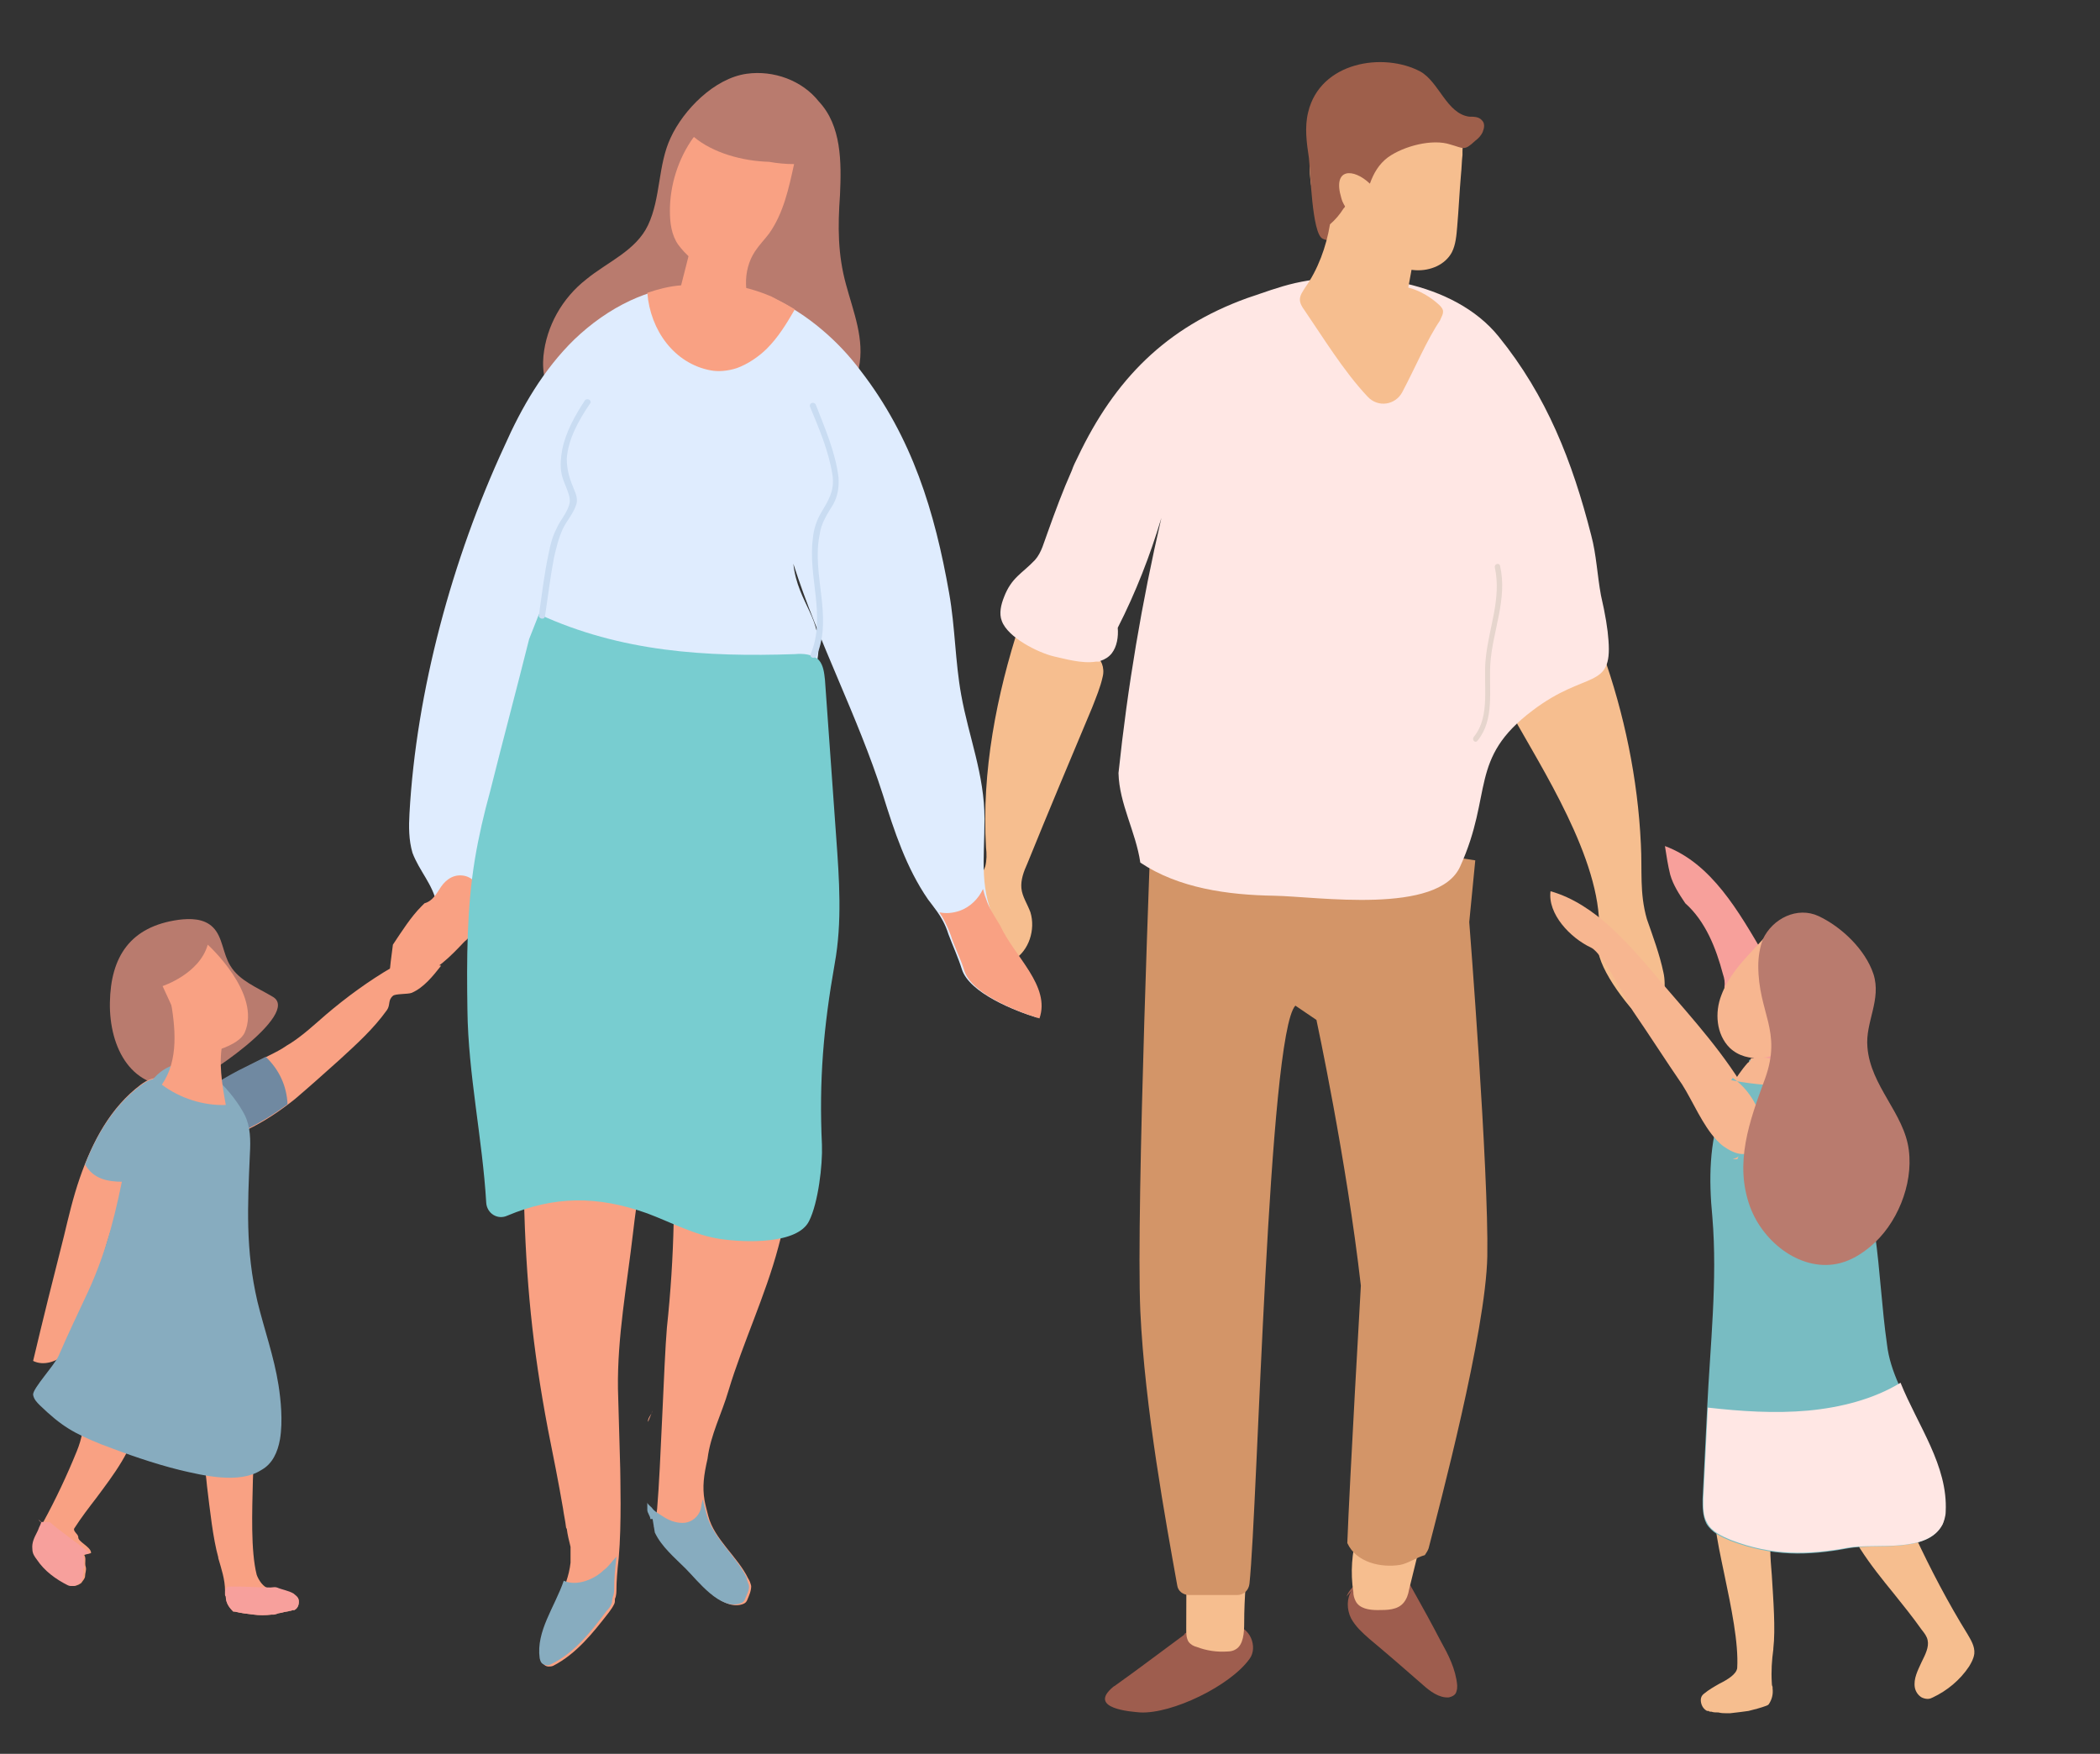 <?xml version="1.0" encoding="UTF-8"?> <!-- Generator: Adobe Illustrator 22.0.0, SVG Export Plug-In . SVG Version: 6.00 Build 0) --> <svg xmlns="http://www.w3.org/2000/svg" xmlns:xlink="http://www.w3.org/1999/xlink" id="Слой_1" x="0px" y="0px" viewBox="0 0 279 233" style="enable-background:new 0 0 279 233;" xml:space="preserve"><rect x="0" y="0" width="279" height="233" fill="#333333" stroke="none"/> <style type="text/css"> .st0{fill:#F6BE8F;} .st1{fill:#9E5D4E;} .st2{fill:#D39568;} .st3{fill:#9E5F4B;} .st4{fill:#FFE7E4;} .st5{fill:#E6D5CD;} .st6{fill:#F9A183;} .st7{fill:#B97B6E;} .st8{fill:#DFECFE;} .st9{fill:#78CDD0;} .st10{fill:#87ACBF;} .st11{fill:#7089A1;} .st12{fill:#C9DCF2;} .st13{fill:#F7A09C;} .st14{fill:#F7A09B;} .st15{fill:#F7B690;} .st16{fill:#78BCC2;} </style> <g id="Layer_3"> </g> <g id="Layer_1"> <g> <g> <g> <path class="st0" d="M211.8,84.7c-2.6-1.6-7.4,2.9-9.5,4.2c-0.6,0.3-1.1,0.7-1.5,1.2c-1.3,1.8-0.2,4.3,0.9,6.3 c4.2,7.4,12,19.9,10.6,28.9c-0.4,2.8,3.6,8.1,6.5,10.9c0.6,0.6,1.7,0.3,1.8-0.6c0.4-1.9,0.8-4.7,0.4-6.4 c-0.5-2.4-1.4-4.8-2.2-7.1c-1-3.5-0.6-6.4-0.8-10c-0.4-8.6-2.2-17.3-5.1-25.4C212.7,85.8,212.4,85.1,211.8,84.7z"></path> </g> </g> <g> <g> <path class="st1" d="M158.3,217.2c0-0.4-0.7-0.3-1,0c-3,2.2-6,4.5-9.1,6.7c-0.1,0.1-0.2,0.1-0.3,0.2c-3.5,2.9,2.4,3.3,3.6,3.4 c4.2,0.2,11.9-3.5,14.5-7.1c0.6-0.8,0.6-1.9,0.2-2.8c-0.4-0.9-1.2-1.5-2.1-1.8c-2.4-0.7-4.8-0.1-6.8,1.3L158.3,217.2z"></path> </g> </g> <g> <g> <path class="st1" d="M179.6,211.3c-0.7,1-0.7,2.5-0.1,3.7c0.6,1.1,1.5,1.9,2.4,2.7c2.4,2,4.7,4,7.1,6.1c1,0.9,2.2,1.8,3.5,1.7 c0.4-0.1,0.9-0.3,1-0.8c0.1-0.3,0.1-0.5,0.1-0.8c-0.2-2.2-1.2-4.1-2.2-5.9c-1.2-2.3-2.4-4.5-3.7-6.8c-0.3-0.5-0.5-1-1-1.3 c-0.4-0.2-0.8-0.3-1.2-0.3c-1.2-0.1-2.5-0.2-3.7,0.1s-2.4,1.1-2.9,2.4L179.6,211.3z"></path> </g> </g> <g> <g> <path class="st0" d="M157.7,207.8c-0.1,2.9-0.1,5.8-0.1,8.6c0,0.6,0,1.2,0.3,1.7c0.3,0.4,0.7,0.6,1.1,0.7 c1.3,0.5,2.7,0.7,4.1,0.6c0.4,0,0.8-0.1,1.1-0.3c1-0.6,1.1-2.2,1.1-3.5c0-3.4,0.3-6.9,0.8-10.2c-2.4-0.5-5,0-7.2,1.4 L157.7,207.8z"></path> </g> </g> <g> <g> <path class="st0" d="M188.7,205.1c-0.5,2-1,4.1-1.5,6.1c-0.1,0.6-0.3,1.2-0.7,1.7c-0.8,1-2.2,1-3.5,1c-1.1,0-2.4-0.2-2.9-1.2 c-0.2-0.4-0.3-0.8-0.3-1.2c-0.4-2.6-0.2-5.2,0.5-7.7c0.1-0.3,0.2-0.7,0.5-0.9s0.7-0.2,1.1-0.1c1.7,0.2,3.4,0.4,5.1,0.6 c0.7,0.1,1.4,0.2,2,0.6c0.6,0.4,0.9,1.3,0.5,1.9L188.7,205.1z"></path> </g> </g> <g> <g> <path class="st2" d="M195.2,122.5l0.8-8.2l-43-6.6c0,0-2.1,52.8-1.5,66.5c0.6,12.9,3.4,28,4.9,36.4c0.1,0.8,0.8,1.3,1.6,1.3h6.4 c0.8,0,1.5-0.6,1.6-1.5c1.1-10.4,2.5-73,6.1-76.8l2.8,1.9c0,0,4,18.6,5.9,35.3c0,0-1.5,26.1-1.8,34.2c1.2,2.6,4.5,3.3,7,2.9 c1.1-0.2,2.2-1,3.3-1.3c0.2-0.3,0.4-0.6,0.5-0.9c1.4-5.5,7.6-28.7,7.8-38.8C197.8,155.6,195.2,122.5,195.2,122.5z"></path> </g> </g> <g> <g> <path class="st0" d="M186.6,10c-5.2-0.5-11.3,2.7-11.6,8.8c0,0.6-0.4,0.9-0.9,1c-0.3,3.5,0,7.2,2.2,9.6c0.4,0.5,0.8,1,1.3,1.4 c1.5,1.4,3.4,2.4,5.2,3.3c1.7,0.8,3.4,1.7,5.3,1.8c1.9,0.1,3.9-0.7,4.8-2.4c0.5-1,0.6-2.2,0.7-3.4c0.2-2.3,0.3-4.6,0.5-6.9 c0.1-0.9,0.1-1.8,0.2-2.6c0-0.2,0-0.3,0-0.5c0-0.5,0.1-1,0.1-1.5C192.4,15.2,191,10.4,186.6,10z"></path> </g> </g> <g> <g> <path class="st0" d="M145.1,94c0.5-1.3,1.1-2.7,1.4-4.1c0.3-1.2-0.2-2.4-1.1-3c-1.4-0.9-2.6-2-3.8-2.9s-2.4-1.9-3.8-2.4 c-0.9-0.3-1.5-0.4-1.9,0.6c-0.1,0.2-0.2,0.4-0.4,0.6c-3.1,9.5-5.1,19.7-4.5,29.8c0.1,0.8,0.1,1.7-0.1,2.5 c-0.3,0.9-0.9,1.6-1.5,2.4c-1.8,2.3-2.4,5.3-2.1,8.3c0.3,3,2.4,5.9,5.2,6.3c0.4-1.5,0.8-3,1.2-4.5c0,0.1,0.1,0.1,0.1,0.1 c0.3,0.1,0.6,0,0.9-0.2c2-1.2,2.9-4,2.2-6.3c-0.4-1.1-1.1-2.1-1.2-3.2c-0.1-1.1,0.3-2.2,0.8-3.3 C139.3,107.8,142.2,100.9,145.1,94z"></path> </g> </g> <g> <g> <path class="st3" d="M182,24.4c0.5-1.4,1.2-2.6,2.4-3.5c2.1-1.5,5.9-2.5,8.3-1.7c1.8,0.5,1.8,0.9,3.3-0.5c0.4-0.3,0.8-0.7,1-1.2 s0.3-1.1-0.1-1.5c-0.4-0.5-1.1-0.5-1.7-0.5c-3-0.4-4-4.6-6.5-6c-4.9-2.6-13.3-1.3-14.9,5.4c-0.5,2-0.2,4.1,0.1,6.1 c0.2,1.7,0.4,10,1.8,10.7c1.4,0.8,2.9-1,3.2-2.3c0.5-1.8-0.3-1.6-0.7-3.1C177,22.3,179.8,22.3,182,24.4z"></path> </g> </g> <g> <g> <path class="st4" d="M213.7,85.1c-0.1-1.5-0.4-3.4-1-6c-0.5-2.7-0.6-5.4-1.3-8c-2.5-9.8-5.9-18.5-12.3-26.4 c-5.9-7.3-18.1-9.1-27-7.1c-2.2,0.5-4.3,1.3-6.4,2c-10.8,3.9-17.6,10.8-22.5,21.1c-0.3,0.6-0.6,1.2-0.8,1.8 c-1.2,2.7-2.2,5.4-3.2,8.2c-0.5,1.3-0.8,2.7-1.7,3.7c-1.7,1.8-3.1,2.3-4.1,4.9c-0.4,1-0.7,2.2-0.3,3.2c0.8,2.2,4.8,4.2,6.9,4.7 c1.4,0.3,3.7,1,5.6,0.7c0.2,0,0.4,0,0.5,0c0,0,0-0.1,0.1-0.1c0.6-0.2,1.1-0.5,1.5-1c0.7-0.9,0.9-2.2,0.8-3.4 c2.4-4.7,4.3-9.6,5.8-14.6c-2.6,11.2-4.5,22.5-5.7,33.9c0.1,4.1,2.3,7.8,2.9,11.9c5.1,3.4,11.6,4.3,17.8,4.4 c5.7,0.1,21.8,2.6,24.7-3.9c4.4-9.7,1.1-14.3,9.6-20.7C210.7,89,214.2,91.7,213.7,85.1z"></path> </g> </g> <g> <g> <path class="st0" d="M191.7,41.2c-0.1-0.3-0.3-0.5-0.5-0.7c-1.2-1.1-2.6-1.9-4.1-2.3c0.6-3.3,1.2-6.5,1.8-9.8 c0-0.2,0.1-0.4,0-0.5c-0.1-0.2-0.3-0.2-0.5-0.2c-3.2-0.5-6.6-0.9-9.7-0.3c0,0.1-0.1,0.2-0.2,0.3c-0.5,0.8-1.1,1.5-1.8,2.1 c-0.5,3-1.6,6-3.3,8.4c-0.3,0.5-0.7,1-0.7,1.6c0,0.5,0.3,1,0.6,1.4c2.4,3.5,5.2,8.1,8.4,11.5c1.4,1.5,3.7,1.1,4.6-0.6 c1.7-3.2,3.3-7,5-9.5C191.5,42.1,191.8,41.7,191.7,41.2z"></path> </g> </g> <g> <g> <path class="st5" d="M199.3,75.2c-0.1-0.5-0.8-0.3-0.7,0.2c0.9,4.1-0.8,8-1.2,12c-0.4,3.4,0.7,7.7-1.6,10.5 c-0.3,0.4,0.2,0.9,0.5,0.5c2.3-2.8,1.5-6.7,1.7-10.2C198.3,83.8,200.3,79.6,199.3,75.2z"></path> </g> </g> </g> <g> <g> <g> <g> <path class="st6" d="M18.5,188.5c-0.9,4.2-3.4,7.4-5.7,10.5c-1,1.3-2,2.6-2.9,4c-0.3,0.4,0.5,0.8,0.5,1.2 c-0.1,0.6,1.7,1.3,1.7,2.1l0,0c0,0.1-0.9,0.2-0.9,0.3c0.3,0.5,0,1,0.2,1.6c0.1,0.4-0.1,0.8-0.1,1.2c0,0.3-0.3,0.6-0.5,0.9 c-0.1,0.1-0.2,0.1-0.3,0.2c-0.2,0.1-0.5,0.2-0.7,0.2s-0.4,0-0.6-0.1c-1.6-0.8-3.1-1.9-4.1-3.4c-0.3-0.4-0.6-0.8-0.6-1.4 c-0.1-0.9,0.3-1.6,0.6-2.2c0.1-0.2,0.2-0.4,0.3-0.7c0.1-0.2,0.2-0.4,0.3-0.6l0,0c1.7-3.1,3.2-6.3,4.5-9.5 c0.7-1.7,1-3.4,0.9-5.2c0-0.2,0-0.4,0-0.7c-0.3-0.7-0.5-1.4-0.8-2.1c0.4-0.4,0.7-0.6,1.1-0.9c1.2-0.8,2.5-1.6,3.8-2.2 c0.9-0.5,1.9-0.9,2.8-1.2C18.5,183,19,186.1,18.5,188.5z"></path> </g> </g> <g> <g> <path class="st6" d="M39.7,212.8c0,0.5-0.2,0.9-0.6,1.1H39h-0.1c-0.1,0-0.2,0.1-0.3,0.1h-0.1c-0.2,0.1-0.6,0.1-0.9,0.2 c-0.3,0.1-0.7,0.1-0.8,0.2c-0.1,0-0.3,0.1-0.4,0.1h-0.1c-0.1,0-0.1,0-0.2,0c-0.8,0.1-1.7,0.1-2.4,0c-0.9-0.1-1.7-0.2-2.5-0.4 H31l-0.1-0.1c-0.5-0.5-0.9-1.1-0.9-1.9l-0.1-0.2c0-0.2,0-0.3,0-0.5l0,0c0-1.6-0.5-3-0.9-4.4v-0.1c-0.7-2.5-1.1-6.2-1.5-9.5 c-0.1-1.2-0.3-2.4-0.4-3.4c-0.3-2.5-0.8-3.8-1.4-5.6c-0.2-0.7-0.5-1.5-0.8-2.5c-0.5-1.7-0.9-3.5-1.2-5.2 c-0.2-1.1-0.4-2.3-0.7-3.4l-0.1-0.6l0.6-0.3c2.2-1,4.7-1.1,7.1-1.2c0.3,0,0.5,0,0.8,0H32l0.1,0.6c0.5,2.5,1,5.3,1.3,8.5 c0.2,1.7,0.2,2.4,0.2,3.4c0,0.6,0,1.3,0.1,2.4c0.1,1.9,0,4.1-0.1,6.5c-0.1,4.2-0.3,9.4,0.5,12.6c0.2,0.6,0.9,1.8,1.7,1.8l0,0 c0.3,0,0.6-0.1,0.9,0c0.7,0.3,1.5,0.4,2.2,0.8C39.5,212.1,39.7,212.3,39.7,212.8z"></path> </g> </g> <g> <g> <path class="st6" d="M96.8,184.7c1.9-6.3,4.9-12.6,6.6-19c5.2-19.2,7.2-41.3,5.7-61c-0.1-1.9-0.3-3.8-1.3-5.3 c-1.3-2-3.7-2.9-6-3.6c-6.9-2.1-14.1-3.3-21.3-3.6c-2.7-0.1-5.7,0-7.9,1.6c-1.1,0.9-1.6,2.3-1.7,3.7h0.2l0,0 c0,0.1-0.2,0.1-0.2,0.2s-0.1,0.2-0.1,0.3c0,0.1,0,0.2,0,0.4v0.1c0,0.4,0.1,0.8,0,0.9c-0.7,4.3-1.6,18-1.9,22.4 c-0.8,12.7,0.3,24.6,0.7,37.4c0.3,11,1.1,19.6,3.2,30.7c0.7,3.5,1.4,7,2,10.5c0.1,0.8,0.3,1.6,0.4,2.5l0,0 c0,0.1,0.1,0.2,0.1,0.2c0.1,0.8,0.3,1.6,0.5,2.4v0.1c0,0.1,0,0.3,0,0.4c0,0.5,0,1.1,0,1.6c-0.1,0.9-0.3,1.7-0.6,2.6 c-1.2,3.5-3.7,6.7-3.2,10.3c0.1,0.4,0.2,0.8,0.8,0.9c0.2,0,0.5,0,0.7-0.1c3.1-1.6,5.3-4.4,7.4-7.1c0.3-0.4,0.5-0.7,0.7-1.1 c0.1-0.2,0.1-0.4,0.1-0.7c0.2-0.4,0.2-1,0.2-1.4c0-0.8,0.1-2.3,0.3-4c0.4-4.5,0.2-10.9,0.2-11.9c-0.1-3.5-0.2-7.1-0.3-10.6 c-0.1-6.9,1.2-13.8,2-20.7c1-8.8,3-17.4,4.3-26.1c0.1-0.3,0.6-0.3,0.6,0c0.5,8.2,0.7,16.4,0.5,24.7c-0.1,4.7-0.4,9.3-0.9,14 c-0.4,4.7-0.8,18.3-1.3,24.1c-0.1,0.6-0.1,1.1-0.2,1.5l0,0c-0.1,0.3-0.1,0.6-0.2,0.8c0.1,0.3,0.3,0.6,0.4,0.9 c1,1.9,2.7,3.3,4.1,4.8c1.5,1.6,4.6,5.6,7.3,4.6c0.3-0.1,0.5-0.3,0.6-0.6c0.2-0.5,0.5-1.1,0.5-1.8c-0.1-0.4-0.2-0.7-0.4-1 c-1.4-2.9-4.5-5.2-5.3-8.3c-0.2-0.8-0.4-1.5-0.5-2.1c-0.3-1.8-0.1-3.3,0.4-5.5C94.4,190.6,95.9,187.8,96.8,184.7z M71.3,102 c-0.1,0.3-0.2-1-0.3-2.2C71.3,100.4,71.4,101.2,71.3,102z"></path> </g> </g> <g> <g> <path class="st6" d="M86.1,188.9c-0.1-0.5,0.5-1,0.6-1.5L86.1,188.9z"></path> </g> </g> <g> <g> <path class="st7" d="M111.6,25.9c-0.3,4.2-0.3,7.9,0.8,11.9c1,3.7,2.5,7.3,1.7,11.1c-0.7,3.1-3.3,6.1-6.6,6.3 c-3.6,0.2-6.5-2.7-10-3.4c-2.9-0.6-5.7,0.4-8.6,1.1c-3.2,0.8-6.5,1.2-9.9,1.3c-1.7,0-3.6-0.1-4.9-1.1c-1.7-1.3-2.1-3.7-1.9-5.8 c0.4-4,2.5-7.7,5.7-10.2c2.8-2.3,6.6-3.8,8.2-7.2c1.7-3.6,1.3-8,3-11.6c1.7-3.7,5.8-7.9,10.1-8.5c3.6-0.5,7.4,0.9,9.6,3.7 C111.8,16.7,111.8,21.5,111.6,25.9z"></path> </g> </g> <g> <g> <path class="st8" d="M132.6,123.1c-2.6-4.7-1.8-8.9-1.8-14.3c0-5.9-2.1-10.9-3.1-16.5c-0.8-4.4-0.8-9-1.6-13.5 c-1.9-10.8-4.9-20.7-11.8-29.6c-1.5-2-3.2-3.8-5.1-5.4c-2-1.7-4.3-3.2-6.7-4.3c-3.7-1.6-7.9-2.2-11.9-1.5 c-2.3,0.2-4.6,0.9-6.8,1.9c-2.8,1.3-5.3,3.1-7.5,5.2c-4.1,4-7,9-9.3,14.2c-6.9,14.9-11.7,32.5-12.6,48.8 c-0.1,1.7-0.1,3.5,0.4,5.2c0.9,2.4,2.7,4.2,3.2,6.7c0.5,0.4,1,0.7,1.6,1c0.1,0.1,0.2,0.1,0.3,0.1c0,0,0.1,0,0.2,0.1l0.5,0.1 c0.2,0,0.4,0,0.5,0l0,0c0,0,0,0,0.1,0c0.2-0.1,1.4-0.4,0.9-0.2c1.5-0.6,3-1.4,4.5-2.1c1.2-8,2.4-14.7,3.6-24.6 c0,3.1-1.7,5.5,0.9,7.4c3.1,2.3,10.5,2.8,14.4,3.2c7,0.8,14.2,1.2,21-0.6c1-0.3,2-0.6,2.7-1.3c0.8-0.8-0.8-14.4-0.6-15.5 c0.9-5.4-2.6-7.3-3.2-12.7c3.4,10.6,8.5,20.1,11.9,30.7c1.5,4.8,3.1,9.7,6,13.9c0.3,0.4,0.7,0.9,1.2,1.6s1.1,1.7,1.5,3 c0.6,1.6,1.3,3.1,1.8,4.7c1,3.1,7,5.5,10,6.4C139.6,131,134.8,127.1,132.6,123.1z"></path> </g> </g> <g> <g> <path class="st7" d="M14.6,133.2c0.1-6.1,2.7-10.1,9.1-11c1.6-0.2,3.4-0.2,4.6,1c1.3,1.3,1.3,3.5,2.3,5.1 c1.2,2,3.6,2.9,5.6,4.1c4,2.2-9.7,11.5-11.9,11.8C17.5,145.1,14.5,139.2,14.6,133.2z"></path> </g> </g> <g> <g> <path class="st6" d="M94.2,35.2c0.3,1.5,0.3,2.3-0.2,3.7c-0.5,1.3-1.5,2.5-2.9,2.9l0,0c0,0,0.2,0.1,0.3,0.1 c0.1,0.1,0.3,0.1,0.4,0.2c0.5,0.1,0.9,0.3,1.4,0.4c0,0,0.3,0,0.4,0.1c0.1,0,0.4,0.1,0.4,0c0.5,0,0.9,0.1,1.4,0.1 c2.1,0,3.1-0.1,5-0.6c-1.6-2.6-1.8-6.1-0.1-8.7c0.6-0.9,1.3-1.6,1.9-2.4c1.9-2.7,2.6-6,3.3-9.2c-1.1,0-2.2-0.1-3.3-0.3 c-3.6-0.1-7.5-1.2-10-3.3l-0.1,0.1c-2,2.8-3.1,6.3-3.1,9.7c0,1.6,0.2,3.2,1.1,4.5C91,33.7,92.6,35.4,94.2,35.2z"></path> </g> </g> <g> <g> <path class="st6" d="M94.4,49.2c1,0.2,2.3,0.1,3.5-0.3c1.4-0.5,2.9-1.5,4-2.6c1.5-1.5,2.6-3.3,3.7-5.2c-1-0.6-2.1-1.2-3.1-1.7 c-3.7-1.6-7.9-2.2-11.9-1.5c-1.6,0.1-3.1,0.5-4.6,1C86.4,43.9,89.6,48.3,94.4,49.2z"></path> </g> </g> <g> <g> <path class="st6" d="M62.2,124.6c-0.1,0.2-0.3,0.3-0.5,0.5c-1.8,1.9-3.7,3.9-6.4,4.8c-0.8,0.3-1.5,0.7-2.2,1 c-0.6,0.3-1.4-0.3-1.4-0.9c0.1-1.5,0.3-3,0.5-4.5c1.2-1.8,2.4-3.7,3.8-5.1c0.1-0.1,0.3-0.3,0.4-0.4c1.1-0.3,1.6-1.3,2.2-2.2 c0.7-1,1.8-1.8,3.3-1.4c1.3,0.4,2.1,1.8,2.3,2.9c0.1,1.1-0.4,2.1-0.9,3C63,123,62.6,123.8,62.2,124.6z"></path> </g> </g> <g> <g> <path class="st6" d="M138.1,135.3c-3-0.9-9.1-3.3-10-6.4c-0.5-1.6-1.3-3.1-1.8-4.7c-0.5-1.3-1-2.3-1.5-3 c0.9,0.2,1.8,0.1,2.7-0.2c1.4-0.5,2.5-1.6,3.1-2.9c0.1,0.4,0.2,0.8,0.4,1.3c0.4,1.3,1.2,2.4,1.9,3.6 C134.8,127.1,139.6,131,138.1,135.3z"></path> </g> </g> <g> <g> <path class="st6" d="M92.9,28.3c-0.1,0.6-3.3,13.1-3.3,13.1l5.4,6.7V31.4L92.9,28.3z"></path> </g> </g> <g> <g> <path class="st9" d="M70.3,84.9c-1.7,6.8-3.5,13.5-5.2,20.3c-0.8,2.9-1.5,5.9-2,8.9c-1.1,6.6-1.1,13.4-1,20.1 c0.1,8.5,2,17.1,2.5,25.6c0.1,1.4,1.5,2.3,2.8,1.7c6.2-2.6,11.9-2.7,18.6-0.3c3.2,1.2,6.3,2.9,9.7,3.4 c3.4,0.5,10.3,0.7,11.8-2.4c1.2-2.4,1.8-7.4,1.7-10.1c-0.4-8.6,0.2-15.6,1.7-24.1c1-5.5,0.6-11.2,0.2-16.7c-0.5-7-1-14-1.5-21 c-0.1-0.9-0.2-1.9-0.8-2.6c-0.8-0.8-2.1-0.9-3.2-0.8c-11.9,0.4-23.1-0.3-34-5.3L70.3,84.9z"></path> </g> </g> <g> <g> <path class="st6" d="M8.5,164.2c-1.4,5.5-2.8,11.1-4.1,16.6c1.4,0.7,3.2,0.1,4.3-1L8.5,180c0-0.1,0.1-0.2,0.1-0.3 c0.3-0.4,0.6-0.9,0.7-1.4c1.6-3.2,2.9-6.6,4-10.1c0.6-1.9,1.1-3.9,1.8-5.8l0,0c0.1-0.2,0.1-0.3,0.2-0.5 c0.4-0.8,0.8-1.6,1.2-2.3c0.7-1.3,1.6-2.6,2.3-4c1.5-2.6,2.6-5.4,3.5-8.3c0.4-1.4,0.6-3.3-0.7-3.9c-1-0.5-2.1,0.1-2.9,0.7 c-4,3-6.4,7.5-8.1,12.4C9.7,159.1,9.1,161.7,8.5,164.2z"></path> </g> </g> <g> <g> <path class="st10" d="M21.6,143.5c-1-0.5-2.1,0.1-2.9,0.7c-3.5,2.6-5.8,6.4-7.4,10.5c1.1,1.9,2.9,2.3,5.1,2.3 c0.6,0,1,0.1,1.4,0.4c0.3-0.6,0.7-1.2,1-1.8c1.5-2.6,2.6-5.4,3.5-8.3C22.7,146,22.9,144.2,21.6,143.5z"></path> </g> </g> <g> <g> <path class="st6" d="M45.1,140.8c2.4-2.2,4.5-4.1,6.3-6.6c0.5-0.7,0.1-1.3,0.8-1.9c0.3-0.3,2-0.2,2.5-0.4 c1.6-0.7,2.8-2.2,3.9-3.6c-2.8-0.7-4-1.2-6.5,0.2c-3.1,1.8-6.1,4-8.8,6.3c-1.5,1.3-3,2.7-4.7,3.8l0,0c-0.2,0.1-0.3,0.2-0.5,0.3 c-0.7,0.5-1.5,0.9-2.3,1.3c-1.4,0.7-2.8,1.4-4.1,2.1c-2.7,1.4-5.2,3.1-7.4,5c-1.1,0.9-2.2,2.4-1.5,3.7c0.5,0.9,1.8,1.1,2.9,1 c5-0.3,9.5-2.8,13.5-6C41.2,144.3,43.2,142.5,45.1,140.8z"></path> </g> </g> <g> <g> <path class="st11" d="M35.3,140.4c-1.2,0.6-2.4,1.2-3.6,1.8c-2.7,1.4-5.2,3.1-7.4,5c-1.1,0.9-2.2,2.4-1.5,3.7 c0.5,0.9,1.8,1.1,2.9,1c4.6-0.3,8.7-2.4,12.5-5.2C38.1,144.3,37.1,142.1,35.3,140.4z"></path> </g> </g> <g> <g> <path class="st10" d="M37.2,191.2c0.4-2.4,0.1-5.3-0.2-7.2c-0.6-3.8-1.9-7.4-2.8-11.1c-1.6-6.9-1.3-12.7-1-19.6 c0.1-1.8,0.1-3.6-0.7-5.2c-1.4-2.7-5.4-7.6-9.1-6.7c-5.2,1.3-6,9.3-6.8,13.5c-1.1,5.8-2.4,11.3-4.9,16.7 c-1.3,2.8-2.7,5.7-3.9,8.5c-0.5,1.2-3.5,4.4-3.4,5.2c0.1,0.6,0.5,1,0.9,1.4c2.9,2.8,4.5,3.7,8.2,5.2c3.4,1.3,6.8,2.5,10.4,3.4 c3,0.7,7.9,1.9,10.8,0C36.2,194.5,36.9,192.9,37.2,191.2z"></path> </g> </g> <g> <g> <path class="st6" d="M24.3,138.8c1.5,0.6,3.1,0.8,4.7,0.8l-0.1-0.1c0,0,2.9-0.8,3.6-2.3c2.3-5.2-4.9-11.7-4.9-11.7 c-1.1,3.9-6,5.5-6,5.5l1.7,3.7C23.9,135.9,24.3,137.4,24.3,138.8z"></path> </g> </g> <g> <g> <path class="st12" d="M78.4,53.6c0.3-0.4-0.4-0.8-0.7-0.4c-1.3,2-2.5,4.1-3,6.5c-0.2,1.1-0.3,2.2-0.1,3.2 c0.2,1.2,1.2,2.7,1.1,3.8c-0.2,1.3-1.3,2.4-1.8,3.6c-0.5,1-0.8,2.1-1,3.2c-0.6,2.7-0.9,5.5-1.3,8.2c-0.1,0.5,0.7,0.7,0.8,0.2 c0.4-2.6,0.7-5.2,1.2-7.8c0.3-1.3,0.6-2.6,1.2-3.9c0.5-1,1.3-1.9,1.7-3c0.3-0.7,0.1-1.4-0.2-2.1c-0.6-1.4-1-2.6-1-4.2 C75.5,58.3,76.9,55.8,78.4,53.6z"></path> </g> </g> <g> <g> <path class="st12" d="M110.7,67c0.6-1.1,0.8-2.3,0.7-3.6c-0.4-3.3-1.8-6.5-3-9.6c-0.2-0.5-0.9-0.3-0.8,0.2 c1.2,2.9,2.5,5.9,3,9.1c0.3,2.1-0.5,3.3-1.5,5c-0.6,1-1,2.2-1.1,3.4c-0.7,5.1,1.8,10.4-0.3,15.4c-0.2,0.5,0.6,0.7,0.8,0.2 c2.2-5.2-0.7-10.8,0.4-16.1C109.1,69.5,109.9,68.3,110.7,67z"></path> </g> </g> <g> <g> <path class="st6" d="M22.6,132.5c0.7,3.9,1.2,8.3-1.1,11.6c2.4,1.8,5.5,2.8,8.5,2.7c-0.5-2.8-1-5.7-0.4-8.4 c0.3-1.3,0.8-2.8,0-3.9c-0.3-0.4-0.8-0.7-1.2-0.9c-0.9-0.5-1.9-0.8-2.9-1.1c-0.5-0.1-1.1-0.3-1.6-0.1c-0.5,0.1-1,0.6-1,1.1 c0,0.1,0,0.2,0.1,0.3c0.1,0,0.2-0.2,0.1-0.2L22.6,132.5z"></path> </g> </g> <g> <g> <path class="st10" d="M81.9,206.8c-0.2,1.7-0.3,3.1-0.3,4c0,0.5,0,1-0.2,1.4c0,0.2-0.1,0.4-0.1,0.7c-0.1,0.4-0.4,0.8-0.7,1.1 c-2.1,2.8-4.3,5.6-7.4,7.1c-0.2,0.1-0.4,0.2-0.7,0.1c-0.6-0.1-0.7-0.5-0.8-0.9c-0.5-3.6,2-6.8,3.2-10.3 c1.7,0.8,4.1-0.2,5.3-1.4C80.9,208.1,81.3,207.4,81.9,206.8z"></path> </g> </g> <g> <g> <path class="st10" d="M99.5,210.6c0.1,0.6-0.3,1.3-0.5,1.8c-0.1,0.3-0.3,0.5-0.6,0.6c-2.7,1-5.7-3-7.3-4.6 c-1.5-1.5-3.2-2.9-4.1-4.8c-0.1-0.6-0.2-1.2-0.3-1.8c0,0-0.4,0-0.3,0c0-0.4-0.4-0.8-0.4-1.2v-1c0,0.2,0.4,0.5,0.6,0.7 c0.3,0.5,1.1,0.9,1.7,1.3c0.8,0.5,1.8,0.8,2.7,0.7c0.9-0.1,1.8-0.8,2.1-1.8c0.1-0.4,0.1-0.9,0.3-1.3c0.1,0.7,0.3,1.3,0.5,2.1 c0.9,3.1,3.9,5.4,5.3,8.3C99.2,209.9,99.4,210.3,99.5,210.6z"></path> </g> </g> <g> <g> <path class="st13" d="M30.4,210.5L30.4,210.5c-0.1,0-0.2,0-0.3,0H30.4z"></path> </g> </g> <g> <g> <path class="st13" d="M39.7,212.8c0,0.5-0.2,0.9-0.6,1.1H39h-0.1c-0.1,0-0.2,0.1-0.3,0.1h-0.1c-0.2,0.1-0.6,0.1-0.9,0.2 c-0.3,0.1-0.7,0.1-0.8,0.2c-0.1,0-0.3,0.1-0.4,0.1h-0.1c-0.1,0-0.1,0-0.2,0c-0.8,0.1-1.7,0.1-2.4,0c-0.9-0.1-1.7-0.2-2.5-0.4 H31l-0.1-0.1c-0.5-0.5-0.9-1.1-0.9-1.9l-0.1-0.2c0-0.2,0-0.3,0-0.5l0,0c0-0.3,0.2-0.3,0.3-0.6c1.9-0.1,3.8,0.1,5.7,0.1l0,0 c0.3,0,0.6-0.1,0.9,0c0.7,0.3,1.5,0.4,2.2,0.8C39.5,212.1,39.7,212.3,39.7,212.8z"></path> </g> </g> <g> <g> <path class="st13" d="M5.6,202.2c-0.1,0.2-0.2,0.4-0.3,0.6C5.4,202.6,5.5,202.4,5.6,202.2L5.6,202.2z"></path> </g> </g> <g> <g> <path class="st13" d="M5.5,202.3l-0.4-0.4C5.3,202,5.4,202.1,5.5,202.3z"></path> </g> </g> <g> <g> <path class="st13" d="M11,209.4c0,0.3-0.2,0.6-0.4,0.9c-0.1,0.1-0.2,0.1-0.3,0.2c-0.2,0.1-0.4,0.2-0.7,0.2 c-0.2,0-0.4,0-0.6-0.1c-1.6-0.8-3.1-1.9-4.1-3.4c-0.3-0.4-0.6-0.8-0.6-1.4c-0.1-0.9,0.3-1.6,0.6-2.2c0.1-0.2,0.2-0.4,0.3-0.7 c0.1-0.2,0.2-0.4,0.3-0.7h1.1c1.5,1.3,3.3,2.5,5.3,4.1l0,0c0,0.1-0.9,0.2-0.9,0.3c0.3,0.5,0,1,0.2,1.6c0,0.1-0.2,0.2-0.2,0.3 C11.2,208.8,11,209.1,11,209.4z"></path> </g> </g> </g> <g> <g> <g> <path class="st14" d="M228.9,129.4c-0.9-3.4-2.3-7-5-9.4c-0.8-1.2-1.6-2.4-2-3.8c-0.3-1.2-0.5-2.5-0.7-3.8 c6.2,2.3,9.8,8.7,13.2,14.5c3.4,5.8,6.9,11,8.9,17.5c0.1-0.3,0.2-0.7,0.3-1c0.2,0.7,0.5,1.3,0.6,2c0.5,4.4-2.4,9.8-6.6,5.9 c-0.3-0.3-0.5-0.6-0.8-0.9c-1.7-2.3-2.1-6-3.2-8.4c-1.5-3.6-3-7.2-4.5-10.8C229.2,130.5,229.1,130,228.9,129.4z"></path> </g> </g> <g> <g> <path class="st0" d="M247.4,190.6c1.7,0.8,3.3,1.6,4.8,2.7c0.6,0.4,0.9,0.6,1.5,1.1c-0.3,0.8-0.5,1.6-0.8,2.5 c0,0.3,0,0.6,0,0.8c0,2.2,0.5,4.3,1.5,6.3c2.1,4.5,4.4,8.9,7,13.1c0.4,0.7,1,1.6,0.9,2.6c-0.1,0.7-0.4,1.2-0.7,1.7 c-1.2,1.8-2.9,3.2-4.8,4.1c-0.2,0.1-0.4,0.2-0.7,0.2c-0.3,0-0.6-0.1-0.8-0.2c-0.5-0.3-0.8-0.8-0.9-1.3 c-0.2-1.2,0.4-2.3,0.9-3.4c0.5-1,1-2,0.8-2.9c-0.1-0.5-0.4-0.9-0.8-1.4c-1.2-1.7-2.5-3.3-3.7-4.8c-3.1-3.8-6.2-7.7-7.6-12.8 c-0.8-3-0.4-6.6,0.1-9.8C245.1,189.6,246.2,190,247.4,190.6z"></path> </g> </g> <g> <g> <path class="st0" d="M226.4,225L226.4,225c0.6-0.5,1.3-0.9,2-1.3c1.2-0.6,2.3-1.3,2.4-2.1c0.2-3.3-0.8-8.1-1.7-12.4 c-0.5-2.4-1-4.7-1.2-6.5c-0.1-1.1-0.3-1.8-0.4-2.4c-0.2-0.9-0.3-1.7-0.4-3.4c-0.3-3.2-0.3-6.1-0.2-8.7l0-0.6l0.6,0 c0.3,0,0.5,0,0.8-0.1c2.5-0.2,5-0.4,7.3,0.3l0.6,0.2l0,0.6c-0.1,1.1-0.1,2.3-0.1,3.5c0,1.8-0.1,3.6-0.3,5.4 c-0.1,1-0.2,1.9-0.3,2.6c-0.3,1.9-0.4,3.2-0.3,5.8c0,1,0.1,2.2,0.2,3.4c0.2,3.3,0.5,7.1,0.2,9.7c0,0,0,0.1,0,0.1 c-0.2,1.5-0.3,2.9-0.2,4.5c0,0.1,0,0.3,0.1,0.5l0,0.2c0.1,0.8-0.1,1.5-0.5,2.1l-0.1,0.1l-0.2,0.1c-0.8,0.3-1.6,0.5-2.4,0.7 c-0.7,0.1-1.5,0.2-2.4,0.3c-0.1,0-0.1,0-0.2,0l-0.1,0c-0.1,0-0.3,0-0.4,0c-0.2,0-0.5,0-0.9-0.1c-0.3,0-0.7,0-0.9-0.1l-0.1,0 c-0.1,0-0.2,0-0.3-0.1l-0.1,0l-0.1,0c-0.4-0.2-0.7-0.6-0.8-1.1C225.9,225.7,226,225.3,226.4,225z"></path> </g> </g> <g> <g> <path class="st15" d="M236.5,122.3c-1.2,1.3-2.3,2.5-3.5,3.8c-1.7,1.8-3.4,3.7-4.3,6.1c-0.9,2.3-0.7,5.2,1.1,7 c2.3,2.2,6.3,1.6,8.6-0.7c2.3-2.2,3.1-5.6,3.3-8.7c0.1-2.1,0-4.3-1.3-5.9c-1.3-1.6-4.2-2-5.3-0.3L236.5,122.3z"></path> </g> </g> <g> <g> <path class="st16" d="M226.7,202.4c0.7,1.2,2,1.8,3.2,2.3c5.6,2.1,10.2,2,15.6,1c3.7-0.7,10.5,0.7,12.5-3.1 c0.3-0.5,0.4-1.1,0.4-1.7c0.3-6.1-3.7-11.4-6.1-16.9c-0.8-1.8-1.4-3.6-1.6-5.4c-0.7-4.9-0.9-9.7-1.6-14.7 c-0.9-5.8-1.5-11.9-4.8-16.9c-0.8-1.2-1.9-2.4-3.1-3.3c-0.2-0.2-0.4-0.3-0.6-0.5c0,0,0,0,0,0c-2.5-1.8-5.4-2.8-8.2-2.4 c0,0.3-0.1,0.5-0.3,0.8c-1.5,1.8-2.6,3.8-3.4,5.8c-1.6,4.4-1.7,9.2-1.2,14.3c0.7,8.4-0.3,17.1-0.7,25.5c-0.2,4-0.4,8-0.6,12 C226.2,200.2,226.2,201.4,226.7,202.4z"></path> </g> </g> <g> <g> <path class="st15" d="M230.2,154c0.2,0,0.4,0,0.6,0c0.1-0.1,0.1-0.3,0.2-0.4C230.8,153.8,230.5,153.9,230.2,154z"></path> </g> </g> <g> <g> <path class="st15" d="M211.4,125.9c-2.8-1.3-5.8-4.5-5.4-7.5c6,1.7,10.6,7.2,14.8,12.2c4.3,5,8.4,9.5,11.6,15.1 c0-0.3,0-0.6,0-0.9c0.4,0.6,0.7,1.2,1,1.8c1.4,3.9,0.1,8.9-4.4,5.7c-0.3-0.2-0.6-0.5-0.9-0.8c-1.9-2-3.2-5.2-4.6-7.4 c-2.2-3.2-4.3-6.5-6.5-9.7C215.9,132.7,213,126.7,211.4,125.9z"></path> </g> </g> <g> <g> <path class="st4" d="M258.5,200.8c0,0.6-0.2,1.2-0.4,1.7c-2,3.9-8.9,2.5-12.5,3.1c-5.4,1-10.1,1.1-15.6-1 c-1.2-0.5-2.6-1.1-3.2-2.3c-0.6-1-0.5-2.2-0.5-3.3c0.2-4,0.4-8,0.6-12c4.4,0.5,8.9,0.8,13.3,0.4c4.3-0.4,8.7-1.5,12.3-3.7 C254.8,189.4,258.8,194.7,258.5,200.8z"></path> </g> </g> <g> <g> <path class="st15" d="M240.6,143.2l-3.4,3.9c1.6-0.8,2.8-2,4-3.4C241,143.5,240.8,143.3,240.6,143.2z"></path> </g> </g> <g> <g> <path class="st15" d="M228.5,147L228.5,147c4.4,0,8.9-1.1,12.1-4.1c-2.4-1.8-5.3-2.7-8-2.3c0,0.3-0.1,0.4-0.4,0.6 C230.5,143.1,229.3,145.6,228.5,147z"></path> </g> </g> <g> <g> <path class="st16" d="M230.2,143.2c2,1.4,3.4,3.6,3.9,6c2.3-0.7,4.3-2.6,5-4.9c-3,0-6.1-0.2-9.1-0.8L230.2,143.2z"></path> </g> </g> <g> <g> <path class="st7" d="M234.5,143.3c2.3-6.4-0.9-8.7-0.9-15c0-1.2,0.2-2.4,0.6-3.5c1.3-2.8,4.6-4.4,7.4-3.1 c3,1.4,6.2,4.4,7.3,7.7c1.1,3.4-1.1,6.4-0.8,9.7c0.4,5.2,4.9,8.8,5.5,13.7c0.6,4.6-1.6,9.9-5.1,12.8c-1.2,1-2.5,1.8-4,2.2 c-5,1.3-10.2-2.6-12-7.5C230.4,154.5,232.4,149,234.5,143.3z"></path> </g> </g> </g> </g> </g> <g id="Layer_2"> </g> </svg> 